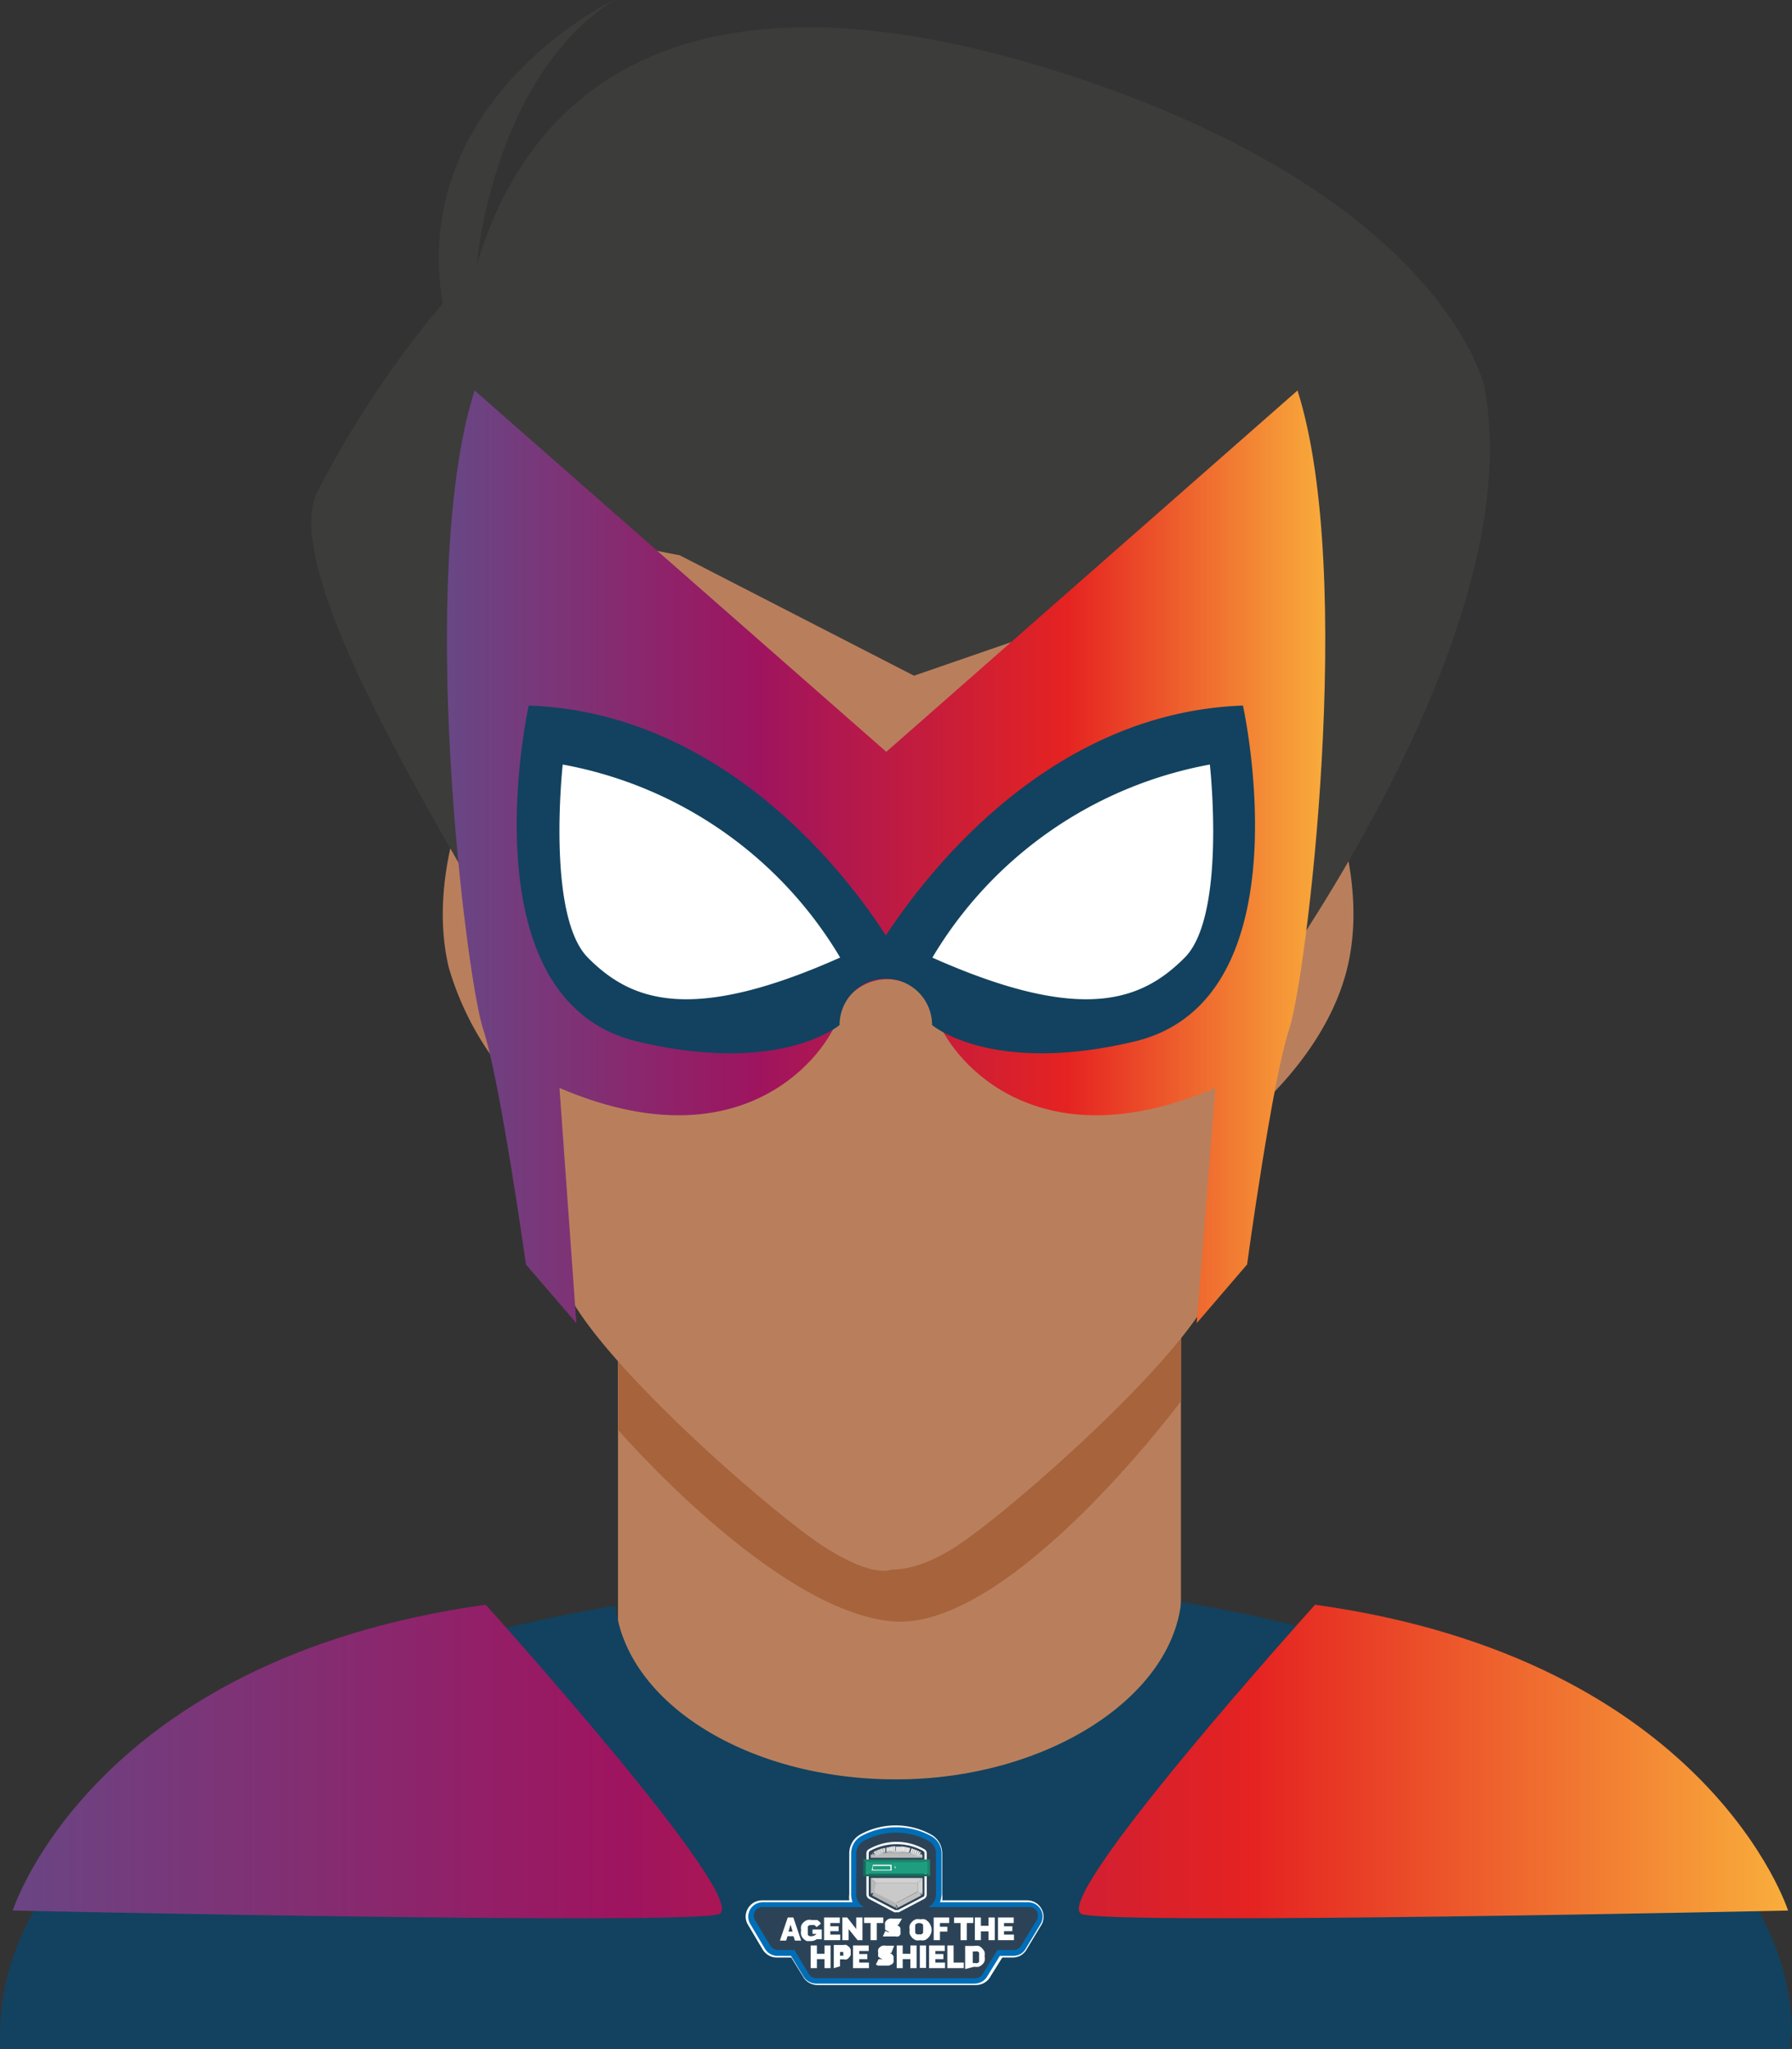 <svg id="b264400a-53bb-4f9a-8e59-4f433bb9071f" data-name="Layer 1" xmlns="http://www.w3.org/2000/svg" xmlns:xlink="http://www.w3.org/1999/xlink" viewBox="0 0 77.48 88.57">
  <rect x="0" y="0" width="77.48" height="88.57" fill="#333333" stroke="none"/>
  <defs>
    <clipPath id="ad855dab-dfcf-470a-810b-82848c26d9f4" transform="translate(-259.26 -377.17)">
      <rect x="259.26" y="377.17" width="77.48" height="88.57" fill="none"/>
    </clipPath>
    <clipPath id="abe7d576-787d-496a-bdd5-f32ee4d4cb55" transform="translate(-259.26 -377.17)">
      <path d="M259.81,459.76s28.95.63,30.52.16-10.07-13.38-10.07-13.38c-17,2.36-20.45,13.22-20.45,13.22m46.24.16c1.57.47,30.52-.16,30.52-.16s-3.46-10.86-20.45-13.22c0,0-11.64,12.9-10.07,13.38" fill="none"/>
    </clipPath>
    <linearGradient id="bb907ce8-1926-4691-9ce4-dedbf1ec5ba0" x1="4.36" y1="846.81" x2="5.36" y2="846.81" gradientTransform="matrix(76.76, 0, 0, -76.76, -334.47, 65076.93)" gradientUnits="userSpaceOnUse">
      <stop offset="0" stop-color="#684785"/>
      <stop offset="0.35" stop-color="#9e145f"/>
      <stop offset="0.7" stop-color="#e52321"/>
      <stop offset="1" stop-color="#f9b03c"/>
    </linearGradient>
    <clipPath id="be69c02d-c1d5-44fb-b010-05b6257d4750" transform="translate(-259.26 -377.17)">
      <path d="M297.58,409.67l-17.8-15.62c-2.54,8-.36,25.43.37,27.61S282,431.83,282,431.83l2.18,2.54-.73-10.17c7.63,3.27,11.27-1.09,12-2.9a2.22,2.22,0,0,1,4.36,0c.73,1.81,4.36,6.17,12,2.9L311,434.37l2.18-2.54s1.09-8,1.82-10.17,2.9-19.62.36-27.61Z" fill="none"/>
    </clipPath>
    <linearGradient id="ae57c409-b801-4f26-9cd6-482e04c70284" x1="7.8" y1="851.36" x2="8.8" y2="851.36" gradientTransform="matrix(38, 0, 0, -38, -276.94, 32386.75)" xlink:href="#bb907ce8-1926-4691-9ce4-dedbf1ec5ba0"/>
    <clipPath id="b767790b-4e61-4bf4-b187-5504587932c2" transform="translate(-259.26 -377.17)">
      <path d="M298.94,459h.1l-.05-.09a.09.09,0,0,0-.05.09" fill="none"/>
    </clipPath>
    <clipPath id="a45d8b11-54ed-4efd-8cee-b2629579ce1a" transform="translate(-259.26 -377.17)">
      <path d="M297,459h.11a.1.1,0,0,0-.06-.09Z" fill="none"/>
    </clipPath>
    <clipPath id="ff13259d-9912-4f26-b6ad-42022fb6ada9" transform="translate(-259.26 -377.17)">
      <path d="M299.09,459.11a.11.11,0,0,0,.06-.1H299Zm0-.1h0m0,0Z" fill="none"/>
    </clipPath>
    <clipPath id="f03cb61f-4948-492e-abd2-ef00197500bf" transform="translate(-259.26 -377.17)">
      <path d="M296.91,459a.11.11,0,0,0,.06.1l0-.1h-.11Z" fill="none"/>
    </clipPath>
    <clipPath id="ae4c794c-ae7e-42cb-8ae4-9822bf69047d" transform="translate(-259.26 -377.17)">
      <path d="M299,457.35h-.1a.11.11,0,0,0,.05.09l.05-.09h0m0,0Z" fill="none"/>
    </clipPath>
    <clipPath id="acc27518-d23a-4eb4-a7cb-e498f02c2eeb" transform="translate(-259.26 -377.17)">
      <path d="M297,457.35h0c.13,0,.06.07,0,.09.14-.07.06-.05.06-.09Z" fill="none"/>
    </clipPath>
    <clipPath id="e7e10bbd-dc16-4100-90a8-7bd3f162c262" transform="translate(-259.26 -377.17)">
      <path d="M297,457.25a.11.11,0,0,0-.06.1H297c.13,0,.06.07,0,.09a2.05,2.05,0,0,1,1-.25,2,2,0,0,1,1,.25l.1-.19a2.22,2.22,0,0,0-2.12,0" fill="none"/>
    </clipPath>
    <clipPath id="ece3d9c4-7f70-4d65-b414-5252fcbca8b8" transform="translate(-259.26 -377.17)">
      <path d="M299,457.35h.11a.11.11,0,0,0-.06-.1Z" fill="none"/>
    </clipPath>
  </defs>
  <title>hero-3</title>
  <rect x="26.72" y="56.09" width="24.34" height="24.34" fill="#b97f5c"/>
  <g clip-path="url(#ad855dab-dfcf-470a-810b-82848c26d9f4)">
    <path d="M286,439s6.77,7.83,11.85,8.26,12.48-9.53,12.48-9.53v-4.44H286Z" transform="translate(-259.26 -377.17)" fill="#a7633c"/>
    <path d="M316,409.88l-2.25-.3c.46-8.43.76-15.91.76-15.91H280.9s.31,7.53.77,16l-1.53.21s-2.53,4.65-1.48,9.1a12.89,12.89,0,0,0,4,6.2,45,45,0,0,0,1,7.55c1.27,3.17,9.31,10.16,11.43,11.43,1.64,1,2.39.95,2.64.88s1,.1,2.65-.88c2.11-1.27,10.15-8.26,11.42-11.43a38.77,38.77,0,0,0,.92-6.88c1.3-1,4-3.54,4.8-6.87,1.06-4.45-1.48-9.1-1.48-9.1" transform="translate(-259.26 -377.17)" fill="#b97f5c"/>
    <path d="M273,398.4a43.49,43.49,0,0,1,5.4-8.11c-1.48-8.89,7.41-13.12,7.41-13.12-5.29,3.39-5.93,11.43-5.93,11.43,2.54-8.47,10.16-13.34,26-8.05s17.56,13.34,17.56,13.34c2.12,11.21-10.67,27.8-10.67,27.8,1.78-8.27-3.64-13.82-9.53-16.85l-4.46,1.54-10.14-5.21a27.56,27.56,0,0,1-3.56-.88c1.48,8-1.83,9-2.67,11.17s1.46,5.28,1.46,5.28l-1.9,3c-1.27-3.17-10.91-17.28-9-21.3" transform="translate(-259.26 -377.17)" fill="#3c3c3b"/>
    <path d="M336.74,465.11c0-8.64-11-16.13-26.41-18.69-.45,4.2-5.91,7.67-12.33,7.67s-11.67-3.31-12.13-7.51c-15.45,2.56-26.61,9.89-26.61,18.53,0,.21,0,.42,0,.63h77.42c0-.21,0-.42,0-.63" transform="translate(-259.26 -377.17)" fill="#12425f"/>
  </g>
  <g clip-path="url(#abe7d576-787d-496a-bdd5-f32ee4d4cb55)">
    <rect x="0.55" y="69.37" width="76.76" height="13.84" fill="url(#bb907ce8-1926-4691-9ce4-dedbf1ec5ba0)"/>
  </g>
  <g clip-path="url(#be69c02d-c1d5-44fb-b010-05b6257d4750)">
    <rect x="17.98" y="16.88" width="40.68" height="40.32" fill="url(#ae57c409-b801-4f26-9cd6-482e04c70284)"/>
  </g>
  <g clip-path="url(#ad855dab-dfcf-470a-810b-82848c26d9f4)">
    <path d="M313,407.67c-8.67.31-14,7.76-15.44,9.94-1.39-2.18-6.76-9.63-15.44-9.94,0,0-2.83,12.76,4.73,14.53,6.17,1.46,8.71-.72,8.71-.72a2,2,0,0,1,4,0s2.54,2.18,8.72.72c7.56-1.77,4.72-14.53,4.72-14.53" transform="translate(-259.26 -377.17)" fill="#12425f"/>
    <path d="M299.58,418.57c6.54,2.91,9.08,1.82,10.9,0s1.09-8.35,1.09-8.35a17.67,17.67,0,0,0-12,8.35m-4,0c-6.53,2.91-9.08,1.82-10.89,0s-1.09-8.35-1.09-8.35a17.64,17.64,0,0,1,12,8.35" transform="translate(-259.26 -377.17)" fill="#fff"/>
    <path d="M292.92,461.66a.56.56,0,0,1-.49-.3l-.65-1.08h0a.53.53,0,0,1,0-.53.56.56,0,0,1,.47-.26h4a.77.77,0,0,1-.13-.42v-1.77a.78.78,0,0,1,.41-.68,3,3,0,0,1,1.46-.37,3,3,0,0,1,1.45.37.78.78,0,0,1,.41.68v1.77a.86.86,0,0,1-.12.42h4a.56.56,0,0,1,.47.26.53.53,0,0,1,0,.53h0l-.66,1.08a.55.55,0,0,1-.48.3Z" transform="translate(-259.26 -377.17)" fill="#2c4357"/>
    <path d="M298,456.08a3.18,3.18,0,0,0-1.54.39.93.93,0,0,0-.48.82v1.77a1.09,1.09,0,0,0,0,.26h-3.77a.73.73,0,0,0-.35.09.72.72,0,0,0-.36.58.67.67,0,0,0,.08.35v0l.64,1.08a.75.75,0,0,0,.26.27.69.69,0,0,0,.37.1h10.19a.69.69,0,0,0,.37-.1.72.72,0,0,0,.25-.27l.65-1.08,0,0a.78.78,0,0,0,.07-.35.72.72,0,0,0-.36-.58.73.73,0,0,0-.35-.09H300a1.09,1.09,0,0,0,0-.26v-1.77a.94.94,0,0,0-.49-.82,3.17,3.17,0,0,0-1.53-.39m0,.31a2.93,2.93,0,0,1,1.38.36.61.61,0,0,1,.32.54v1.77a.63.63,0,0,1-.33.55l-.06,0h4.42a.39.39,0,0,1,.33.18.4.4,0,0,1,0,.38l-.66,1.08a.39.39,0,0,1-.34.22H292.92a.4.4,0,0,1-.35-.22l-.65-1.08a.4.4,0,0,1,0-.38.39.39,0,0,1,.33-.18h4.44l-.06,0a.63.63,0,0,1-.33-.55v-1.77a.62.62,0,0,1,.33-.54,2.9,2.9,0,0,1,1.38-.36" transform="translate(-259.26 -377.17)" fill="#fff"/>
    <path d="M294.58,462.85a.54.54,0,0,1-.49-.31l-.67-1.09a.55.55,0,0,1,0-.54.53.53,0,0,1,.46-.26h8.23a.54.54,0,0,1,.47.26.53.53,0,0,1,0,.53l-.69,1.12a.54.54,0,0,1-.48.29Z" transform="translate(-259.26 -377.17)" fill="#2c4357"/>
    <path d="M302.13,460.49H293.9a.69.69,0,0,0-.6.33.71.71,0,0,0,0,.69v0l.67,1.09a.72.72,0,0,0,.63.38h6.87a.71.71,0,0,0,.62-.38l.68-1.09v0a.71.71,0,0,0,0-.69.69.69,0,0,0-.6-.33m0,.32a.39.39,0,0,1,.35.56l-.69,1.1a.39.39,0,0,1-.34.22h-6.87a.4.4,0,0,1-.35-.22l-.68-1.1a.39.39,0,0,1,.35-.56Z" transform="translate(-259.26 -377.17)" fill="#fff"/>
    <path d="M294.58,462.81a.51.51,0,0,1-.45-.28l-.56-.91h-.65a.51.51,0,0,1-.45-.28l-.65-1.08h0a.48.48,0,0,1,0-.49.5.5,0,0,1,.43-.24h4.09a.76.76,0,0,1-.16-.46v-1.77a.74.74,0,0,1,.39-.65,3,3,0,0,1,1.44-.36,3,3,0,0,1,1.43.36.74.74,0,0,1,.39.65v1.77a.76.76,0,0,1-.16.46h4.07a.52.52,0,0,1,.44.24.5.5,0,0,1,0,.49h0l-.65,1.08a.51.51,0,0,1-.45.28h-.64l-.57.91a.51.51,0,0,1-.45.28Z" transform="translate(-259.26 -377.17)" fill="#2c4357"/>
    <path d="M298,456.16a3.15,3.15,0,0,0-1.5.38.86.86,0,0,0-.44.75v1.77a1,1,0,0,0,.06.34h-3.88a.68.68,0,0,0-.31.08.69.69,0,0,0-.23.22.75.75,0,0,0-.09.3.7.7,0,0,0,.07.31h0l.64,1.08a.66.66,0,0,0,.23.24.63.63,0,0,0,.33.09h.58l.52.86a.66.66,0,0,0,.23.24.64.64,0,0,0,.33.1h6.87a.67.67,0,0,0,.33-.1.64.64,0,0,0,.22-.24l.53-.86h.58a.66.66,0,0,0,.33-.09.64.64,0,0,0,.22-.24l.65-1.08h0a.7.7,0,0,0,.07-.31.62.62,0,0,0-.09-.3.69.69,0,0,0-.23-.22.65.65,0,0,0-.31-.08H299.9a1,1,0,0,0,.07-.34v-1.77a.85.85,0,0,0-.45-.75,3.11,3.11,0,0,0-1.49-.38m0,.23a2.93,2.93,0,0,1,1.38.36.61.61,0,0,1,.32.54v1.77a.63.63,0,0,1-.33.55l-.06,0h4.42a.39.39,0,0,1,.33.18.4.4,0,0,1,0,.38l-.66,1.08a.39.39,0,0,1-.34.22h-.71l-.61,1a.39.39,0,0,1-.34.22h-6.87a.4.4,0,0,1-.35-.22l-.6-1h-.71a.4.4,0,0,1-.35-.22l-.65-1.08a.4.4,0,0,1,0-.38.39.39,0,0,1,.33-.18h4.44l-.06,0a.63.63,0,0,1-.33-.55v-1.77a.62.62,0,0,1,.33-.54,2.9,2.9,0,0,1,1.38-.36" transform="translate(-259.26 -377.17)" fill="#006eb7"/>
    <path d="M296.88,457.18a2.41,2.41,0,0,1,2.29,0s.06.07.06.05V459c0,.11,0,.15-.06.17l-1.09.57-.05,0-.06,0-1.09-.57a.11.11,0,0,1-.06-.11v-1.77a.11.11,0,0,1,.06-.11m2.45.11a.2.2,0,0,0-.12-.19,2.42,2.42,0,0,0-2.37,0,.21.21,0,0,0-.12.19v1.77a.24.24,0,0,0,.12.2l1.08.57a.2.2,0,0,0,.11,0,.19.19,0,0,0,.1,0l1.08-.57a.22.22,0,0,0,.12-.2Z" transform="translate(-259.26 -377.17)" fill="#fff"/>
  </g>
  <g clip-path="url(#b767790b-4e61-4bf4-b187-5504587932c2)">
    <path d="M299,459h-.1a.09.09,0,0,1,.05-.09l.05.09h0" transform="translate(-259.26 -377.17)" fill="#8c8d8c"/>
  </g>
  <g clip-path="url(#a45d8b11-54ed-4efd-8cee-b2629579ce1a)">
    <path d="M297,459l.05-.09a.1.1,0,0,1,.06.09H297" transform="translate(-259.26 -377.17)" fill="#8c8d8c"/>
  </g>
  <path d="M298,459.66l.05,0-.05-.1Zm0-.21,0,.09v-.11Z" transform="translate(-259.26 -377.17)" fill="#cacbca"/>
  <path d="M298,459.64l0,0v-.22Zm0-.21h0Z" transform="translate(-259.26 -377.17)" fill="#c8c9c8"/>
  <g clip-path="url(#ff13259d-9912-4f26-b6ad-42022fb6ada9)">
    <polyline points="39.78 81.84 39.89 81.84 39.89 81.84 39.78 81.84" fill="#e8e7e7"/>
    <polyline points="39.78 81.84 39.89 81.84 39.89 81.85 39.78 81.84" fill="#e6e6e6"/>
    <polyline points="39.78 81.84 39.89 81.85 39.89 81.86 39.78 81.84" fill="#e6e6e6"/>
    <polyline points="39.78 81.84 39.89 81.86 39.89 81.86 39.78 81.84" fill="#e3e3e4"/>
    <polyline points="39.78 81.84 39.89 81.86 39.89 81.87 39.78 81.84" fill="#e3e3e4"/>
    <polyline points="39.78 81.84 39.89 81.87 39.89 81.87 39.78 81.84" fill="#e1e2e2"/>
    <polyline points="39.78 81.84 39.89 81.87 39.89 81.88 39.78 81.84" fill="#e1e1e1"/>
    <polyline points="39.78 81.84 39.89 81.88 39.89 81.88 39.78 81.84" fill="#dddddc"/>
    <polyline points="39.78 81.84 39.89 81.88 39.88 81.88 39.78 81.84" fill="#dadad9"/>
    <polyline points="39.78 81.84 39.88 81.88 39.88 81.89 39.78 81.84" fill="#d7d7d6"/>
    <polyline points="39.78 81.84 39.88 81.89 39.88 81.89 39.78 81.84" fill="#d4d4d3"/>
    <polyline points="39.78 81.84 39.88 81.89 39.88 81.89 39.78 81.84" fill="#d0d1d0"/>
    <polyline points="39.78 81.84 39.88 81.89 39.88 81.9 39.78 81.84" fill="#cdcecd"/>
    <polyline points="39.78 81.84 39.88 81.9 39.87 81.91 39.78 81.84" fill="#cacbca"/>
    <polyline points="39.78 81.84 39.87 81.91 39.87 81.91 39.78 81.84" fill="#c7c7c6"/>
    <polyline points="39.78 81.84 39.87 81.91 39.86 81.92 39.78 81.84" fill="#c3c4c3"/>
    <path d="M299,459l.08.08h0L299,459" transform="translate(-259.26 -377.17)" fill="#c0c1c0"/>
    <path d="M299,459l.06.09h0l0-.1" transform="translate(-259.26 -377.17)" fill="#bdbebd"/>
  </g>
  <polygon points="37.65 81.84 37.87 81.84 37.87 81.39 37.65 81.18 37.65 81.84" fill="#b6b7b6"/>
  <polygon points="37.71 81.94 38.72 82.47 38.77 82.26 37.81 81.75 37.71 81.94" fill="#b3b4b3"/>
  <g clip-path="url(#f03cb61f-4948-492e-abd2-ef00197500bf)">
    <path d="M297,459l0,.11h0l.07-.1h0" transform="translate(-259.26 -377.17)" fill="#acadac"/>
    <path d="M297,459l-.07.1,0,0L297,459h0" transform="translate(-259.26 -377.17)" fill="#a8aaa9"/>
    <path d="M297,459l-.11.05a.07.07,0,0,1,0-.05H297" transform="translate(-259.26 -377.17)" fill="#acadac"/>
  </g>
  <path d="M298,459.64l0,0v-.22Zm0-.21h0Z" transform="translate(-259.26 -377.17)" fill="#b4b6b5"/>
  <polygon points="39.68 81.39 39.68 81.84 39.89 81.84 39.89 81.18 39.68 81.39" fill="#d2d2d1"/>
  <polygon points="38.72 82.28 38.82 82.47 39.83 81.94 39.73 81.75 38.72 82.28" fill="#bfc0bf"/>
  <path d="M298,459.66l.05,0-.05-.1Zm0-.21,0,.09v-.11Z" transform="translate(-259.26 -377.17)" fill="#bbbcbb"/>
  <g clip-path="url(#ad855dab-dfcf-470a-810b-82848c26d9f4)">
    <path d="M297.13,458.56h1.81V459a.09.09,0,0,1,.05-.09l-1,.53,0,0h0l-1-.51a.1.1,0,0,1,.06.09Z" transform="translate(-259.26 -377.17)" fill="#c8c9c8"/>
  </g>
  <polygon points="37.65 81.18 37.87 81.39 39.68 81.39 39.89 81.18 37.65 81.18" fill="#d0d1d0"/>
  <g clip-path="url(#ae4c794c-ae7e-42cb-8ae4-9822bf69047d)">
    <path d="M299,457.35l-.05.09a.12.12,0,0,1-.05-.09h.1" transform="translate(-259.26 -377.17)" fill="#8c8d8c"/>
  </g>
  <g clip-path="url(#acc27518-d23a-4eb4-a7cb-e498f02c2eeb)">
    <path d="M297,457.35h.11s0,0,0,0l-.1-.05h0" transform="translate(-259.26 -377.17)" fill="#8c8d8c"/>
    <polyline points="37.79 80.17 37.89 80.22 37.89 80.22 37.79 80.17" fill="#8f9190"/>
    <polyline points="37.79 80.17 37.89 80.22 37.89 80.23 37.79 80.17" fill="#939494"/>
    <polyline points="37.79 80.17 37.89 80.23 37.89 80.23 37.79 80.17" fill="#979897"/>
    <polyline points="37.79 80.17 37.89 80.23 37.89 80.23 37.79 80.17" fill="#9a9c9b"/>
    <polyline points="37.79 80.17 37.89 80.23 37.79 80.17" fill="#9e9f9f"/>
    <polyline points="37.79 80.17 37.89 80.23 37.88 80.23 37.79 80.17" fill="#a1a3a2"/>
    <polyline points="37.79 80.17 37.88 80.23 37.88 80.23 37.79 80.17" fill="#a5a6a6"/>
    <polyline points="37.79 80.17 37.88 80.23 37.88 80.23 37.79 80.17" fill="#a8aaa9"/>
    <polyline points="37.79 80.17 37.88 80.23 37.88 80.23 37.79 80.17" fill="#acadac"/>
    <polyline points="37.79 80.17 37.88 80.23 37.88 80.23 37.79 80.17" fill="#afb0b0"/>
    <polyline points="37.79 80.17 37.88 80.23 37.88 80.23 37.79 80.17" fill="#b3b4b3"/>
    <path d="M297.05,457.34l.09.06h0l-.09-.07h0" transform="translate(-259.26 -377.17)" fill="#b6b7b6"/>
    <path d="M297,457.34l.09.07,0,0-.06-.09h0" transform="translate(-259.26 -377.17)" fill="#babbba"/>
    <polyline points="37.77 80.17 37.83 80.26 37.83 80.26 37.77 80.17" fill="#b6b7b6"/>
    <polyline points="37.77 80.17 37.83 80.26 37.83 80.26 37.77 80.17" fill="#b3b4b3"/>
    <polyline points="37.77 80.17 37.83 80.26 37.83 80.26 37.77 80.17" fill="#afb0b0"/>
    <polyline points="37.77 80.17 37.83 80.26 37.83 80.26 37.77 80.17" fill="#acadac"/>
    <polyline points="37.77 80.17 37.83 80.26 37.83 80.26 37.77 80.17" fill="#a8aaa9"/>
    <polyline points="37.77 80.17 37.83 80.26 37.82 80.26 37.77 80.17 37.77 80.17" fill="#a5a6a6"/>
    <polyline points="37.77 80.17 37.83 80.26 37.82 80.26 37.77 80.17 37.77 80.17" fill="#a1a3a2"/>
    <polyline points="37.77 80.17 37.82 80.26 37.82 80.27 37.77 80.17" fill="#9e9f9f"/>
    <polyline points="37.77 80.17 37.82 80.27 37.82 80.27 37.77 80.17 37.77 80.17" fill="#9a9c9b"/>
    <polyline points="37.77 80.18 37.82 80.27 37.82 80.27 37.77 80.18 37.77 80.18" fill="#979897"/>
    <polyline points="37.77 80.18 37.82 80.27 37.82 80.27 37.77 80.18 37.77 80.18" fill="#939494"/>
    <polyline points="37.77 80.18 37.82 80.27 37.82 80.27 37.76 80.18 37.77 80.18" fill="#8f9190"/>
    <polyline points="37.76 80.18 37.81 80.27 37.81 80.27 37.76 80.18 37.76 80.18" fill="#8c8d8c"/>
  </g>
  <path d="M299,457.35l.13.13v-.13Zm-.08,0H299l-.08-.08Z" transform="translate(-259.26 -377.17)" fill="#b6b7b6"/>
  <path d="M296.91,457.35v.13l.14-.13Zm.14,0h.08v-.08Z" transform="translate(-259.26 -377.17)" fill="#d2d2d1"/>
  <polygon points="37.87 80.1 37.65 80.31 39.89 80.31 39.67 80.1 37.87 80.1" fill="#b8b9b8"/>
  <path d="M299,457.35l.13.13v-.13Zm-.08,0H299l-.08-.08Z" transform="translate(-259.26 -377.17)" fill="#d2d2d1"/>
  <g clip-path="url(#e7e10bbd-dc16-4100-90a8-7bd3f162c262)">
    <polyline points="37.87 80.18 37.65 80.18 37.65 80.18 37.87 80.18 37.87 80.18" fill="#afb0b0"/>
    <polyline points="37.87 80.18 37.65 80.18 37.65 80.17 37.87 80.18 37.87 80.18" fill="#b3b4b3"/>
    <polyline points="37.87 80.18 37.65 80.17 37.65 80.17 37.87 80.18 37.87 80.18" fill="#b6b7b6"/>
    <polyline points="37.87 80.18 37.65 80.17 37.65 80.17 37.87 80.19 37.87 80.18" fill="#babbba"/>
    <path d="M297.13,457.36l-.22,0h0l.22,0h0" transform="translate(-259.26 -377.17)" fill="#bdbebd"/>
    <path d="M297.13,457.36l-.22,0h0l.23.05h0" transform="translate(-259.26 -377.17)" fill="#c0c1c0"/>
    <path d="M297.14,457.37l-.23-.05v0l.23.08h0" transform="translate(-259.26 -377.17)" fill="#c3c4c3"/>
    <path d="M297.15,457.38l-.23-.08s0,0,0,0l.22.11h0" transform="translate(-259.26 -377.17)" fill="#c7c7c6"/>
    <polyline points="37.89 80.22 37.67 80.11 37.67 80.11 37.89 80.22 37.89 80.22" fill="#cacbca"/>
    <polyline points="37.89 80.22 37.67 80.11 37.68 80.11 37.89 80.22 37.89 80.22" fill="#c7c7c6"/>
    <polyline points="37.89 80.22 37.68 80.11 37.89 80.22" fill="#c3c4c3"/>
    <polyline points="37.89 80.22 37.68 80.11 37.89 80.22" fill="#c0c1c0"/>
    <polyline points="37.89 80.22 37.68 80.11 37.89 80.22" fill="#bdbebd"/>
    <polyline points="37.89 80.22 37.68 80.11 37.89 80.22" fill="#babbba"/>
    <polyline points="37.89 80.22 37.68 80.11 37.68 80.11 37.89 80.22" fill="#b6b7b6"/>
    <polyline points="37.89 80.22 37.68 80.11 37.89 80.22" fill="#b3b4b3"/>
    <polyline points="37.89 80.22 37.68 80.1 37.89 80.22" fill="#afb0b0"/>
    <polyline points="37.89 80.22 37.68 80.1 37.89 80.22" fill="#acadac"/>
    <polyline points="37.89 80.23 37.68 80.1 37.89 80.23" fill="#a8aaa9"/>
    <polyline points="37.89 80.23 37.68 80.1 37.68 80.1 37.89 80.23" fill="#a5a6a6"/>
    <polyline points="37.89 80.23 37.68 80.1 37.89 80.23" fill="#a1a3a2"/>
    <polyline points="37.89 80.23 37.68 80.1 37.68 80.1 37.89 80.23" fill="#9e9f9f"/>
    <polyline points="37.89 80.23 37.68 80.1 37.89 80.23" fill="#9a9c9b"/>
    <polyline points="37.89 80.23 37.68 80.1 37.68 80.1 37.89 80.23" fill="#979897"/>
    <polyline points="37.89 80.23 37.68 80.1 37.89 80.23" fill="#939494"/>
    <polyline points="37.89 80.23 37.68 80.1 37.68 80.1 37.89 80.23" fill="#8f9190"/>
    <path d="M297.15,457.4l-.21-.13,0,0,.12.18.06,0" transform="translate(-259.26 -377.17)" fill="#8c8d8c"/>
    <polyline points="37.83 80.26 37.7 80.08 37.7 80.08 37.83 80.26 37.83 80.26" fill="#8f9190"/>
    <polyline points="37.83 80.26 37.7 80.08 37.83 80.26 37.83 80.26" fill="#939494"/>
    <polyline points="37.83 80.26 37.7 80.08 37.7 80.08 37.83 80.26 37.83 80.26" fill="#979897"/>
    <polyline points="37.83 80.26 37.7 80.08 37.71 80.08 37.83 80.26 37.83 80.26" fill="#9a9c9b"/>
    <polyline points="37.83 80.26 37.7 80.08 37.71 80.08 37.83 80.26 37.83 80.26" fill="#9e9f9f"/>
    <polyline points="37.83 80.26 37.71 80.08 37.71 80.08 37.83 80.26 37.83 80.26" fill="#a1a3a2"/>
    <polyline points="37.83 80.26 37.71 80.08 37.83 80.26 37.83 80.26" fill="#a5a6a6"/>
    <polyline points="37.83 80.26 37.71 80.08 37.71 80.08 37.82 80.26 37.83 80.26" fill="#a8aaa9"/>
    <polyline points="37.82 80.26 37.71 80.08 37.82 80.27 37.82 80.26" fill="#acadac"/>
    <polyline points="37.82 80.26 37.71 80.08 37.82 80.26 37.82 80.26" fill="#afb0b0"/>
    <polyline points="37.82 80.27 37.71 80.08 37.71 80.08 37.82 80.27 37.82 80.27" fill="#b3b4b3"/>
    <polyline points="37.82 80.27 37.71 80.08 37.71 80.08 37.82 80.27 37.82 80.27" fill="#b6b7b6"/>
    <polyline points="37.82 80.27 37.71 80.08 37.82 80.27 37.82 80.27" fill="#babbba"/>
    <polyline points="37.82 80.27 37.71 80.08 37.71 80.08 37.82 80.27 37.82 80.27" fill="#bdbebd"/>
    <polyline points="37.82 80.27 37.71 80.08 37.82 80.27 37.82 80.27" fill="#c0c1c0"/>
    <polyline points="37.82 80.27 37.71 80.08 37.82 80.27 37.82 80.27" fill="#c3c4c3"/>
    <polyline points="37.82 80.27 37.71 80.08 37.71 80.08 37.81 80.27 37.82 80.27" fill="#c7c7c6"/>
    <path d="M297.08,457.44l-.11-.19h0l0,0,.1.19-.05,0h0" transform="translate(-259.26 -377.17)" fill="#cacbca"/>
    <path d="M297.12,457.42l-.1-.2.14-.06.08.2-.12.06" transform="translate(-259.26 -377.17)" fill="#cdcecd"/>
    <path d="M297.24,457.36l-.08-.2.13-.05.07.2-.12.05" transform="translate(-259.26 -377.17)" fill="#d0d1d0"/>
    <path d="M297.36,457.31l-.07-.2.12-.05.07.21-.12,0" transform="translate(-259.26 -377.17)" fill="#d4d4d3"/>
    <path d="M297.48,457.27l-.06-.21.12,0,0,.21-.1,0" transform="translate(-259.26 -377.17)" fill="#d7d7d6"/>
    <path d="M297.58,457.24l0-.21.11,0,0,.21-.11,0" transform="translate(-259.26 -377.17)" fill="#dadad9"/>
    <path d="M297.69,457.22l0-.21.11,0,0,.22h-.1" transform="translate(-259.26 -377.17)" fill="#dddddc"/>
    <path d="M297.78,457.21l0-.22h.1l0,.22h-.1" transform="translate(-259.26 -377.17)" fill="#e1e1e1"/>
    <path d="M297.88,457.2l0-.22h.1v.21h-.09" transform="translate(-259.26 -377.17)" fill="#e1e2e2"/>
    <path d="M298,457.19V457h.1v.21H298" transform="translate(-259.26 -377.17)" fill="#e3e3e4"/>
    <path d="M298.06,457.19V457h.09v.22h-.08" transform="translate(-259.26 -377.17)" fill="#e3e3e4"/>
    <path d="M298.14,457.2V457h.09l0,.21h-.08" transform="translate(-259.26 -377.17)" fill="#e6e6e6"/>
    <path d="M298.22,457.2l0-.21h.09l0,.21h-.08" transform="translate(-259.26 -377.17)" fill="#e6e6e6"/>
    <path d="M298.3,457.21l0-.21h.09l0,.21h-.08" transform="translate(-259.26 -377.17)" fill="#e8e7e7"/>
    <path d="M298.38,457.22l0-.21.08,0,0,.21-.08,0" transform="translate(-259.26 -377.17)" fill="#e8e7e7"/>
    <path d="M298.46,457.24l0-.21.09,0,0,.21-.08,0" transform="translate(-259.26 -377.17)" fill="#e8e9e9"/>
    <path d="M298.54,457.26l0-.21.08,0-.06.21-.07,0" transform="translate(-259.26 -377.17)" fill="#eaeaea"/>
    <path d="M298.61,457.28l.06-.21.09,0-.07.2-.08,0" transform="translate(-259.26 -377.17)" fill="#eaeaea"/>
    <path d="M298.69,457.3l.07-.2.08,0-.08.2-.07,0" transform="translate(-259.26 -377.17)" fill="#eaeaea"/>
    <path d="M298.76,457.33l.08-.2.09,0-.09.2-.08,0" transform="translate(-259.26 -377.17)" fill="#ececec"/>
    <path d="M298.84,457.37l.09-.2.09,0-.1.19-.08,0" transform="translate(-259.26 -377.17)" fill="#ececec"/>
    <path d="M298.92,457.4l.1-.19.07,0-.1.19-.07,0" transform="translate(-259.26 -377.17)" fill="#ececec"/>
  </g>
  <g clip-path="url(#ece3d9c4-7f70-4d65-b414-5252fcbca8b8)">
    <polygon points="39.78 80.18 39.83 80.08 39.83 80.08 39.78 80.18" fill="#eeeded"/>
    <polyline points="39.78 80.18 39.83 80.08 39.84 80.08 39.78 80.18" fill="#eeedee"/>
    <path d="M299,457.35l.06-.1,0,0-.09.07" transform="translate(-259.26 -377.17)" fill="#eeefef"/>
    <polyline points="39.78 80.18 39.87 80.11 39.88 80.12 39.78 80.18" fill="#eeedee"/>
    <polygon points="39.78 80.18 39.88 80.12 39.88 80.13 39.78 80.18" fill="#eeeded"/>
    <polyline points="39.78 80.18 39.88 80.13 39.88 80.13 39.78 80.18" fill="#ececec"/>
    <polyline points="39.78 80.18 39.88 80.13 39.88 80.14 39.78 80.18" fill="#ececec"/>
    <polyline points="39.78 80.18 39.88 80.14 39.89 80.14 39.78 80.18" fill="#ececec"/>
    <polyline points="39.78 80.18 39.89 80.14 39.89 80.15 39.78 80.18" fill="#ececec"/>
    <polygon points="39.78 80.18 39.89 80.15 39.89 80.15 39.78 80.18" fill="#eaeaea"/>
    <polygon points="39.78 80.18 39.89 80.15 39.89 80.16 39.78 80.18" fill="#eaeaea"/>
    <polygon points="39.78 80.18 39.89 80.16 39.89 80.17 39.78 80.18" fill="#eaeaea"/>
    <polygon points="39.78 80.18 39.89 80.17 39.89 80.17 39.78 80.18" fill="#e8e9e9"/>
    <polygon points="39.78 80.18 39.89 80.17 39.89 80.17 39.78 80.18" fill="#e8e7e7"/>
    <polygon points="39.78 80.18 39.89 80.17 39.89 80.18 39.78 80.18" fill="#e8e7e7"/>
  </g>
  <path d="M296.91,457.35v.13l.14-.13Zm.14,0h.08v-.08Z" transform="translate(-259.26 -377.17)" fill="#b6b7b6"/>
  <g clip-path="url(#ad855dab-dfcf-470a-810b-82848c26d9f4)">
    <path d="M298.94,457.35v-.08h-1.81v.08s.08,0-.06.09a2.05,2.05,0,0,1,1-.25,2,2,0,0,1,1,.25.12.12,0,0,1-.05-.09" transform="translate(-259.26 -377.17)" fill="#c8c9c8"/>
  </g>
  <path d="M296.58,457.55h0Z" transform="translate(-259.26 -377.17)" fill="#16765e"/>
  <polygon points="37.42 81 37.32 81.11 40.22 81.11 40.11 81 37.42 81" fill="#136d57"/>
  <rect x="37.42" y="80.49" width="2.69" height="0.51" fill="#1e9e7f"/>
  <polygon points="40.11 80.49 40.11 81 40.21 81.11 40.21 80.38 40.11 80.49" fill="#1b8a6f"/>
  <polygon points="37.32 81.11 37.42 81 37.42 80.49 37.32 80.38 37.32 81.11" fill="#136d57"/>
  <polygon points="37.32 80.38 37.42 80.49 40.11 80.49 40.22 80.38 37.32 80.38" fill="#1a856b"/>
  <path d="M293.44,460.37l.09.3h-.18Zm-.12-.31-.34,1h.27l.06-.19h.26l.06.19h.27l-.34-1Z" transform="translate(-259.26 -377.17)" fill="#fff"/>
  <g clip-path="url(#ad855dab-dfcf-470a-810b-82848c26d9f4)">
    <path d="M294.57,461a.41.41,0,0,1-.24.08l-.18,0a.4.4,0,0,1-.15-.1.37.37,0,0,1-.1-.16.46.46,0,0,1,0-.21.41.41,0,0,1,0-.19.4.4,0,0,1,.1-.15.54.54,0,0,1,.16-.1.45.45,0,0,1,.2,0h.12l.12,0,.09.07a.24.24,0,0,1,.06.09l-.19.15a.2.2,0,0,0-.09-.09.28.28,0,0,0-.12,0l-.09,0a.2.2,0,0,0-.07.06.2.2,0,0,0,0,.08.3.3,0,0,0,0,.1.43.43,0,0,0,0,.11l0,.08.07.05.1,0a.3.3,0,0,0,.2-.1h-.17v-.19h.4V461h-.22Z" transform="translate(-259.26 -377.17)" fill="#fff"/>
  </g>
  <polygon points="35.63 82.89 35.63 83.87 36.33 83.87 36.33 83.63 35.9 83.63 35.9 83.48 36.26 83.48 36.26 83.27 35.9 83.27 35.9 83.13 36.31 83.13 36.31 82.89 35.63 82.89" fill="#fff"/>
  <polygon points="37.02 82.89 37.02 83.39 36.63 82.89 36.42 82.89 36.42 83.87 36.69 83.87 36.69 83.39 37.08 83.87 37.29 83.87 37.29 82.89 37.02 82.89" fill="#fff"/>
  <polygon points="37.36 82.89 37.36 83.13 37.64 83.13 37.64 83.87 37.91 83.87 37.91 83.13 38.19 83.13 38.19 82.89 37.36 82.89" fill="#fff"/>
  <g clip-path="url(#ad855dab-dfcf-470a-810b-82848c26d9f4)">
    <path d="M298.1,460.38l-.08,0-.08,0-.09,0h-.06a.05.05,0,0,0,0,0,0,0,0,0,0,0,0l0,0,.05,0,.08,0,.12,0,.09.06a.16.16,0,0,1,.06.08.43.43,0,0,1,0,.12.33.33,0,0,1,0,.15.2.2,0,0,1-.09.09.22.22,0,0,1-.11,0l-.14,0h-.11l-.11,0-.11,0-.09,0,.11-.24.1.05.1,0,.12,0h.06a0,0,0,0,0,0,0s0,0,0,0l-.05,0-.07,0-.08,0-.11-.05-.08-.06a.16.16,0,0,1,0-.07.29.29,0,0,1,0-.09.33.33,0,0,1,0-.15.39.39,0,0,1,.08-.1.27.27,0,0,1,.12-.06.3.3,0,0,1,.13,0H298l.1,0,.08,0,.08,0Z" transform="translate(-259.26 -377.17)" fill="#fff"/>
    <path d="M298.83,460.55a.34.34,0,0,0,0,.1s0,.05,0,.08l.07.06.1,0,.1,0,.07-.06a.36.36,0,0,0,0-.09.28.28,0,0,0,0-.09.34.34,0,0,0,0-.1l0-.08a.18.18,0,0,0-.07-.05.26.26,0,0,0-.2,0,.13.13,0,0,0-.07.06l0,.08a.28.28,0,0,0,0,.09m.22.49a.45.45,0,0,1-.2,0,.57.57,0,0,1-.16-.11.86.86,0,0,1-.1-.16.57.57,0,0,1,0-.18.43.43,0,0,1,0-.19.49.49,0,0,1,.1-.15.46.46,0,0,1,.16-.11.42.42,0,0,1,.2,0,.45.45,0,0,1,.2,0,.58.58,0,0,1,.15.11.54.54,0,0,1,.1.16.45.45,0,0,1,0,.37.56.56,0,0,1-.1.15.42.42,0,0,1-.16.11.45.45,0,0,1-.2,0" transform="translate(-259.26 -377.17)" fill="#fff"/>
  </g>
  <polygon points="40.37 82.89 40.37 83.87 40.64 83.87 40.64 83.5 40.96 83.5 40.96 83.29 40.64 83.29 40.64 83.13 41.04 83.13 41.04 82.89 40.37 82.89" fill="#fff"/>
  <polygon points="41.25 82.89 41.25 83.13 41.53 83.13 41.53 83.87 41.8 83.87 41.8 83.13 42.08 83.13 42.08 82.89 41.25 82.89" fill="#fff"/>
  <polygon points="42.74 82.89 42.74 83.25 42.41 83.25 42.41 82.89 42.15 82.89 42.15 83.87 42.41 83.87 42.41 83.49 42.74 83.49 42.74 83.87 43.01 83.87 43.01 82.89 42.74 82.89" fill="#fff"/>
  <polygon points="43.15 82.89 43.15 83.87 43.84 83.87 43.84 83.63 43.41 83.63 43.41 83.48 43.77 83.48 43.77 83.27 43.41 83.27 43.41 83.13 43.83 83.13 43.83 82.89 43.15 82.89" fill="#fff"/>
  <polygon points="35.65 84.1 35.65 84.46 35.32 84.46 35.32 84.1 35.05 84.1 35.05 85.08 35.32 85.08 35.32 84.69 35.65 84.69 35.65 85.08 35.91 85.08 35.91 84.1 35.65 84.1" fill="#fff"/>
  <g clip-path="url(#ad855dab-dfcf-470a-810b-82848c26d9f4)">
    <path d="M295.58,461.71h.14a.06.06,0,0,0,0,0,.13.13,0,0,0,0-.08s0-.07,0-.08a0,0,0,0,0,0,0h-.14Zm-.27.54v-1h.42a.28.28,0,0,1,.13,0l.11.08a.41.41,0,0,1,.07.11.5.5,0,0,1,0,.12.59.59,0,0,1,0,.13.36.36,0,0,1-.07.1.25.25,0,0,1-.1.08.28.28,0,0,1-.13,0h-.16v.3Z" transform="translate(-259.26 -377.17)" fill="#fff"/>
  </g>
  <polygon points="36.88 84.1 36.88 85.08 37.57 85.08 37.57 84.84 37.15 84.84 37.15 84.69 37.5 84.69 37.5 84.47 37.15 84.47 37.15 84.34 37.56 84.34 37.56 84.1 36.88 84.1" fill="#fff"/>
  <g clip-path="url(#ad855dab-dfcf-470a-810b-82848c26d9f4)">
    <path d="M297.8,461.59l-.09,0-.08,0-.09,0h-.06a.05.05,0,0,0,0,0v0l0,0,.06,0,.07,0,.12,0,.1.06.06.08a.37.37,0,0,1,0,.12.33.33,0,0,1,0,.15.24.24,0,0,1-.08.09l-.12.05-.13,0h-.11l-.11,0-.11,0a.31.31,0,0,1-.1-.05l.12-.23.1,0,.1,0,.11,0h.06a.05.05,0,0,0,0,0s0,0,0,0l-.05,0-.07,0-.08,0-.11-.05-.08-.06a.16.16,0,0,1,0-.07.31.31,0,0,1,0-.1.32.32,0,0,1,0-.14.19.19,0,0,1,.08-.1.24.24,0,0,1,.11-.06.32.32,0,0,1,.14,0h.1l.1,0,.09,0,.07,0Z" transform="translate(-259.26 -377.17)" fill="#fff"/>
  </g>
  <polygon points="39.36 84.1 39.36 84.46 39.03 84.46 39.03 84.1 38.77 84.1 38.77 85.08 39.03 85.08 39.03 84.69 39.36 84.69 39.36 85.08 39.63 85.08 39.63 84.1 39.36 84.1" fill="#fff"/>
  <rect x="39.77" y="84.1" width="0.27" height="0.97" fill="#fff"/>
  <polygon points="40.17 84.1 40.17 85.08 40.86 85.08 40.86 84.84 40.44 84.84 40.44 84.69 40.79 84.69 40.79 84.47 40.44 84.47 40.44 84.34 40.85 84.34 40.85 84.1 40.17 84.1" fill="#fff"/>
  <polygon points="40.96 84.1 40.96 85.08 41.67 85.08 41.67 84.84 41.23 84.84 41.23 84.1 40.96 84.1" fill="#fff"/>
  <g clip-path="url(#ad855dab-dfcf-470a-810b-82848c26d9f4)">
    <path d="M301.59,461.76a.3.3,0,0,0,0-.1.15.15,0,0,0,0-.08.12.12,0,0,0-.07-.05.15.15,0,0,0-.09,0h-.11v.5h.11a.15.15,0,0,0,.09,0,.18.18,0,0,0,.07-.05.2.2,0,0,0,0-.08.36.36,0,0,0,0-.1m-.6.49v-1h.38a.65.65,0,0,1,.21,0,.42.42,0,0,1,.15.11.56.56,0,0,1,.1.15.58.58,0,0,1,0,.19.45.45,0,0,1,0,.2.31.31,0,0,1-.1.15.4.4,0,0,1-.15.1.65.65,0,0,1-.2,0Z" transform="translate(-259.26 -377.17)" fill="#fff"/>
  </g>
  <path d="M297,457.83h.76V458H297Zm-.05.2h.86v-.25H297Z" transform="translate(-259.26 -377.17)" fill="#fff"/>
  <g clip-path="url(#ad855dab-dfcf-470a-810b-82848c26d9f4)">
    <path d="M298,457.92h-.05v0h0v0h0v0h0v-.1Zm0,.1h0V458h0s0,0,0,0v0h0v0s0,0,0,0h0Zm.11,0s0,0,0,0v0h0v0h0v0h0v0h0m.06,0s0,0,0,0a0,0,0,0,1,0,0,0,0,0,0,1,0,0h-.05l0,0h0v0h0m0,0h0s0,0,0,0a0,0,0,0,0,0,0m.11,0h0V458h0V458h0Zm0,.05v0h0V458h0a0,0,0,0,1,0,0s0,0,0,0h0m.05,0s0,0,0,0h0v0h0a0,0,0,0,0,0,0m.07,0h0l0,0v0h0V458h0Zm0,0h0m0,.08h0V458h0Zm0,0h0l0,0s0,0,0,0h0s0,0,0,0h0l0,0s0,0,0,0h0Zm.12,0s-.05,0-.05,0a0,0,0,0,1,0,0,0,0,0,0,1,0,0h-.05s0,0,0,0h0v0h0m0,0h0s0,0,0,0a0,0,0,0,0,0,0m-.56-.21v.11h0v-.05h0v.05h0v-.11h0v0h0v0Zm.06.11a0,0,0,0,1-.05,0,0,0,0,0,1,0,0s0,0,0,0h-.05s0,0,0,0h0m0-.05h0l0,0s0,0,0,0m.07.05v-.08h0v.05h0v-.05h0v.05h0v-.05h0l0,.08h0v0Zm.14,0s0,0,0,0v-.08h0v.08h0v0h0m.06,0a0,0,0,0,1,0,0s0,0,0,0,0,0,0,0h-.05s0,0,0,0h0m0-.05h0s0,0,0,0l0,0m.13,0v0h0v0h0v0h0a0,0,0,0,1,0,0v0h0v0h0v0h0v0h0v0h0v0h0v0h0v0h0v0h0a0,0,0,0,1,0,0m.1,0v0h0v-.11h0a0,0,0,0,1,0,0s0,0,0,0Zm0,0h0v0h0l0,0,0,0m.1.07,0,0s0,0,0,0,0,0,0,0h0v0h0s0,0,0,0v.05h0Zm0,0h0s0,0,0,0h0m0,0a0,0,0,0,1,0,0h0v0h0l0,0a0,0,0,0,0,0,0h0v0h0a0,0,0,0,1,0,0m.1,0v0h0v-.11h0v.06h0l0,0h0l0,0,0,0h0l0,0Zm.11,0,0,0s0,0,0,0,0,0,0,0h0v0h0s0,0,0,0v.05h0Zm0,0h0a0,0,0,0,0,0,0h0m.06,0s0,0,0,0h0v0h0v.05h0v-.08h0Zm.09.05h0s0,0,0,0,0,0,0,0h0v0h0v.11h0Zm0,0v0h0s0,0,0,0a0,0,0,0,0,0,0h0" transform="translate(-259.26 -377.17)" fill="#fff"/>
  </g>
</svg>
